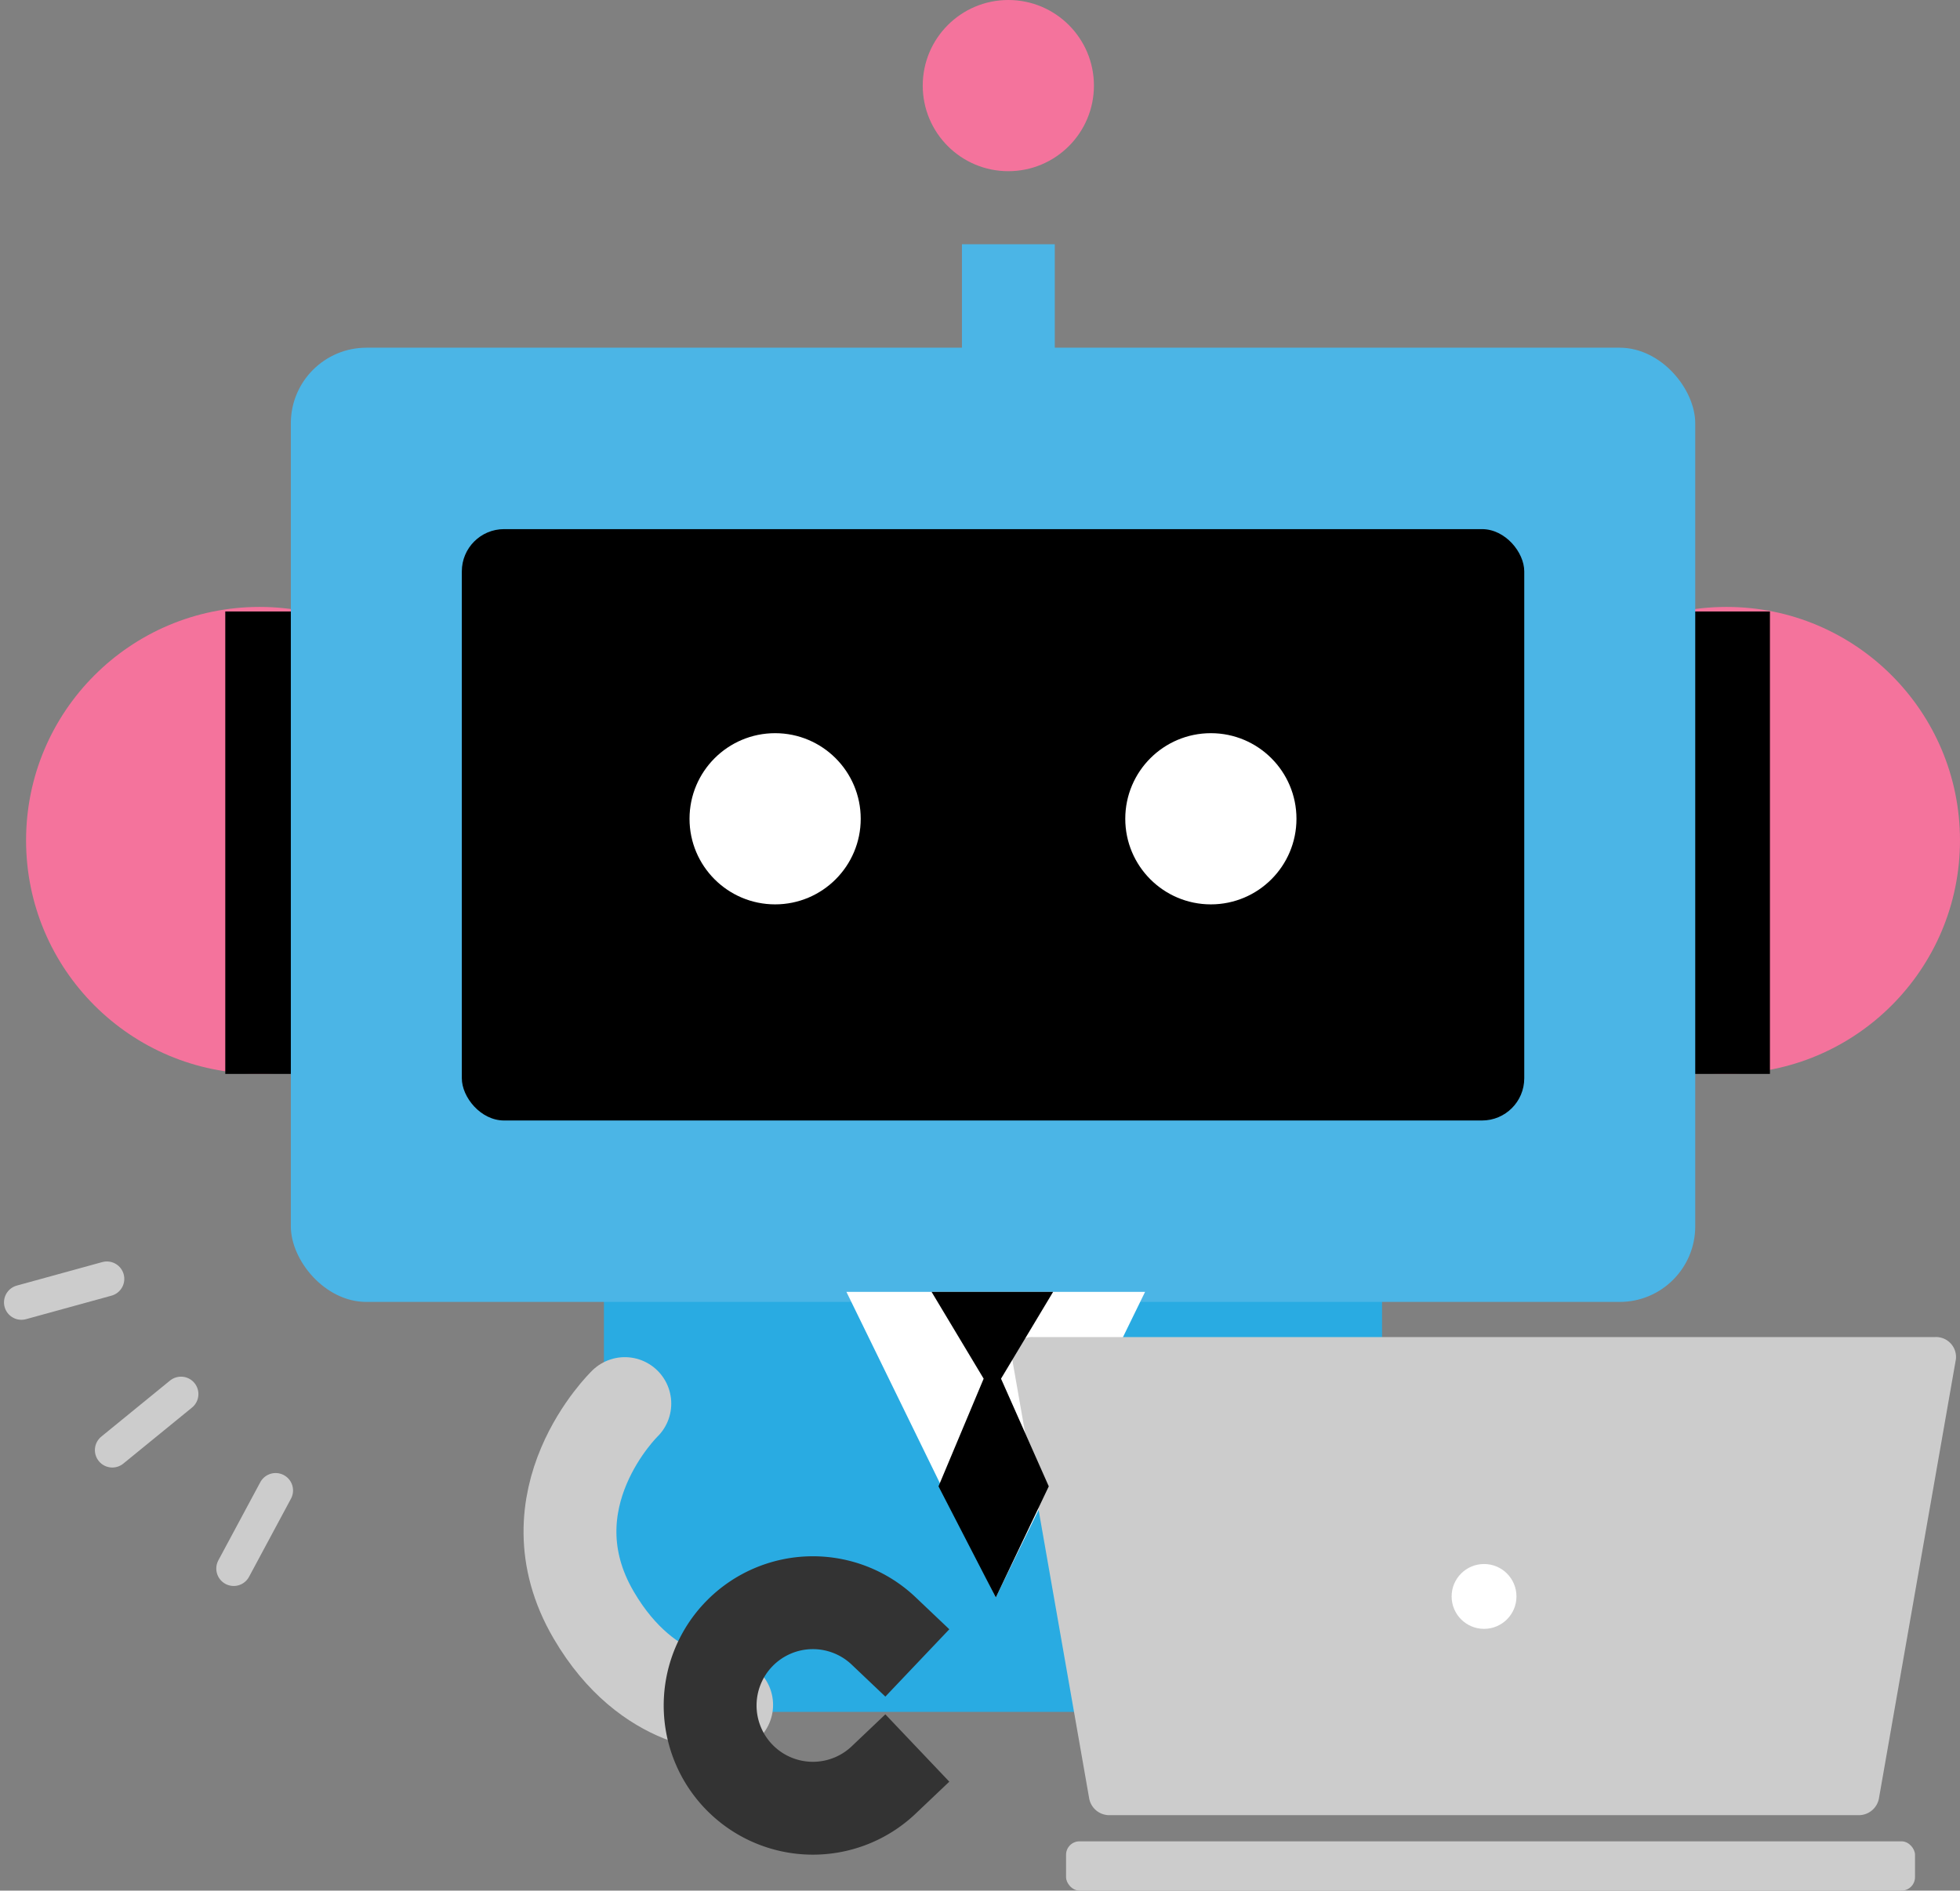 <svg xmlns="http://www.w3.org/2000/svg" width="168.852" height="162.875" viewBox="0 0 168.852 162.875">
  <rect x="0" y="0" width="168.852" height="162.875" fill="#808080" stroke="none"/>
  <g id="グループ_1834" data-name="グループ 1834" transform="translate(-1329.773 -1128.821)">
    <g id="グループ_1731" data-name="グループ 1731" transform="translate(1331.617 1128.821)">
      <rect id="長方形_1342" data-name="長方形 1342" width="67.035" height="56.309" rx="6.511" transform="translate(50.183 91.167)" fill="#29abe2"/>
      <circle id="楕円形_296" data-name="楕円形 296" cx="7.374" cy="7.374" r="7.374" transform="translate(77.649)" fill="#f4739c" style="isolation: isolate"/>
      <circle id="楕円形_297" data-name="楕円形 297" cx="20.11" cy="20.11" r="20.11" transform="translate(0.402 52.287)" fill="#f4739c" style="isolation: isolate"/>
      <circle id="楕円形_298" data-name="楕円形 298" cx="20.11" cy="20.11" r="20.11" transform="translate(126.787 52.287)" fill="#f4739c" style="isolation: isolate"/>
      <rect id="長方形_1339" data-name="長方形 1339" width="12.822" height="39.839" transform="translate(17.564 52.678)"/>
      <rect id="長方形_1340" data-name="長方形 1340" width="12.822" height="39.839" transform="translate(137.812 52.678)"/>
      <rect id="長方形_1341" data-name="長方形 1341" width="120.987" height="82.206" rx="6.511" transform="translate(23.212 29.954)" fill="#4bb5e6"/>
      <path id="パス_1268" data-name="パス 1268" d="M1363.39,1181.05h25.732l-12.866,26.33Z" transform="translate(-1292.317 -1069.758)" fill="#fff"/>
      <rect id="長方形_1343" data-name="長方形 1343" width="91.527" height="50.946" rx="3.638" transform="translate(37.942 45.584)"/>
      <line id="線_25" data-name="線 25" y2="17.429" transform="translate(85.025 21.041)" fill="none" stroke="#4bb5e6" stroke-miterlimit="10" stroke-width="8"/>
      <g id="グループ_1729" data-name="グループ 1729" transform="translate(85.338 115.187)">
        <path id="パス_1269" data-name="パス 1269" d="M1444.71,1224.365h-64.471a1.76,1.76,0,0,1-1.778-1.425l-6.633-37.844a1.717,1.717,0,0,1,1.779-1.919h77.736a1.719,1.719,0,0,1,1.78,1.919l-6.632,37.844A1.764,1.764,0,0,1,1444.71,1224.365Z" transform="translate(-1371.808 -1183.177)" fill="#ccc"/>
        <circle id="楕円形_299" data-name="楕円形 299" cx="2.793" cy="2.793" r="2.793" transform="translate(37.874 19.552)" fill="#fff"/>
        <rect id="長方形_1344" data-name="長方形 1344" width="73.136" height="4.246" rx="1.159" transform="translate(4.658 43.442)" fill="#ccc"/>
      </g>
      <g id="グループ_1730" data-name="グループ 1730" transform="translate(57.558 63.163)">
        <circle id="楕円形_300" data-name="楕円形 300" cx="7.374" cy="7.374" r="7.374" fill="#fff"/>
        <circle id="楕円形_301" data-name="楕円形 301" cx="7.374" cy="7.374" r="7.374" transform="translate(37.539)" fill="#fff"/>
      </g>
      <path id="パス_1270" data-name="パス 1270" d="M1354.312,1186.852s-8.517,8.25-2.681,18.22c4.736,8.093,11.453,7.737,11.453,7.737" transform="translate(-1302.328 -1065.933)" fill="none" stroke="#ccc" stroke-linecap="round" stroke-miterlimit="10" stroke-width="8"/>
      <path id="パス_1271" data-name="パス 1271" d="M1371.786,1198.105a8.853,8.853,0,1,0,0,12.838" transform="translate(-1297.503 -1057.599)" fill="none" stroke="#333" stroke-linecap="square" stroke-miterlimit="10" stroke-width="8"/>
      <line id="線_26" data-name="線 26" y1="6.729" x2="3.612" transform="translate(18.289 128.402)" fill="none" stroke="#ccc" stroke-linecap="round" stroke-miterlimit="10" stroke-width="3"/>
      <line id="線_27" data-name="線 27" y1="2.025" x2="7.364" transform="translate(0 110.174)" fill="none" stroke="#ccc" stroke-linecap="round" stroke-miterlimit="10" stroke-width="3"/>
      <line id="線_28" data-name="線 28" y1="4.827" x2="5.918" transform="translate(7.831 120.099)" fill="none" stroke="#ccc" stroke-linecap="round" stroke-miterlimit="10" stroke-width="3"/>
      <path id="パス_1272" data-name="パス 1272" d="M1367.392,1181.05l4.488,7.48-3.89,9.276,4.937,9.574,4.563-9.574-4.114-9.276,4.488-7.48Z" transform="translate(-1288.983 -1069.758)"/>
    </g>
  </g>
</svg>

